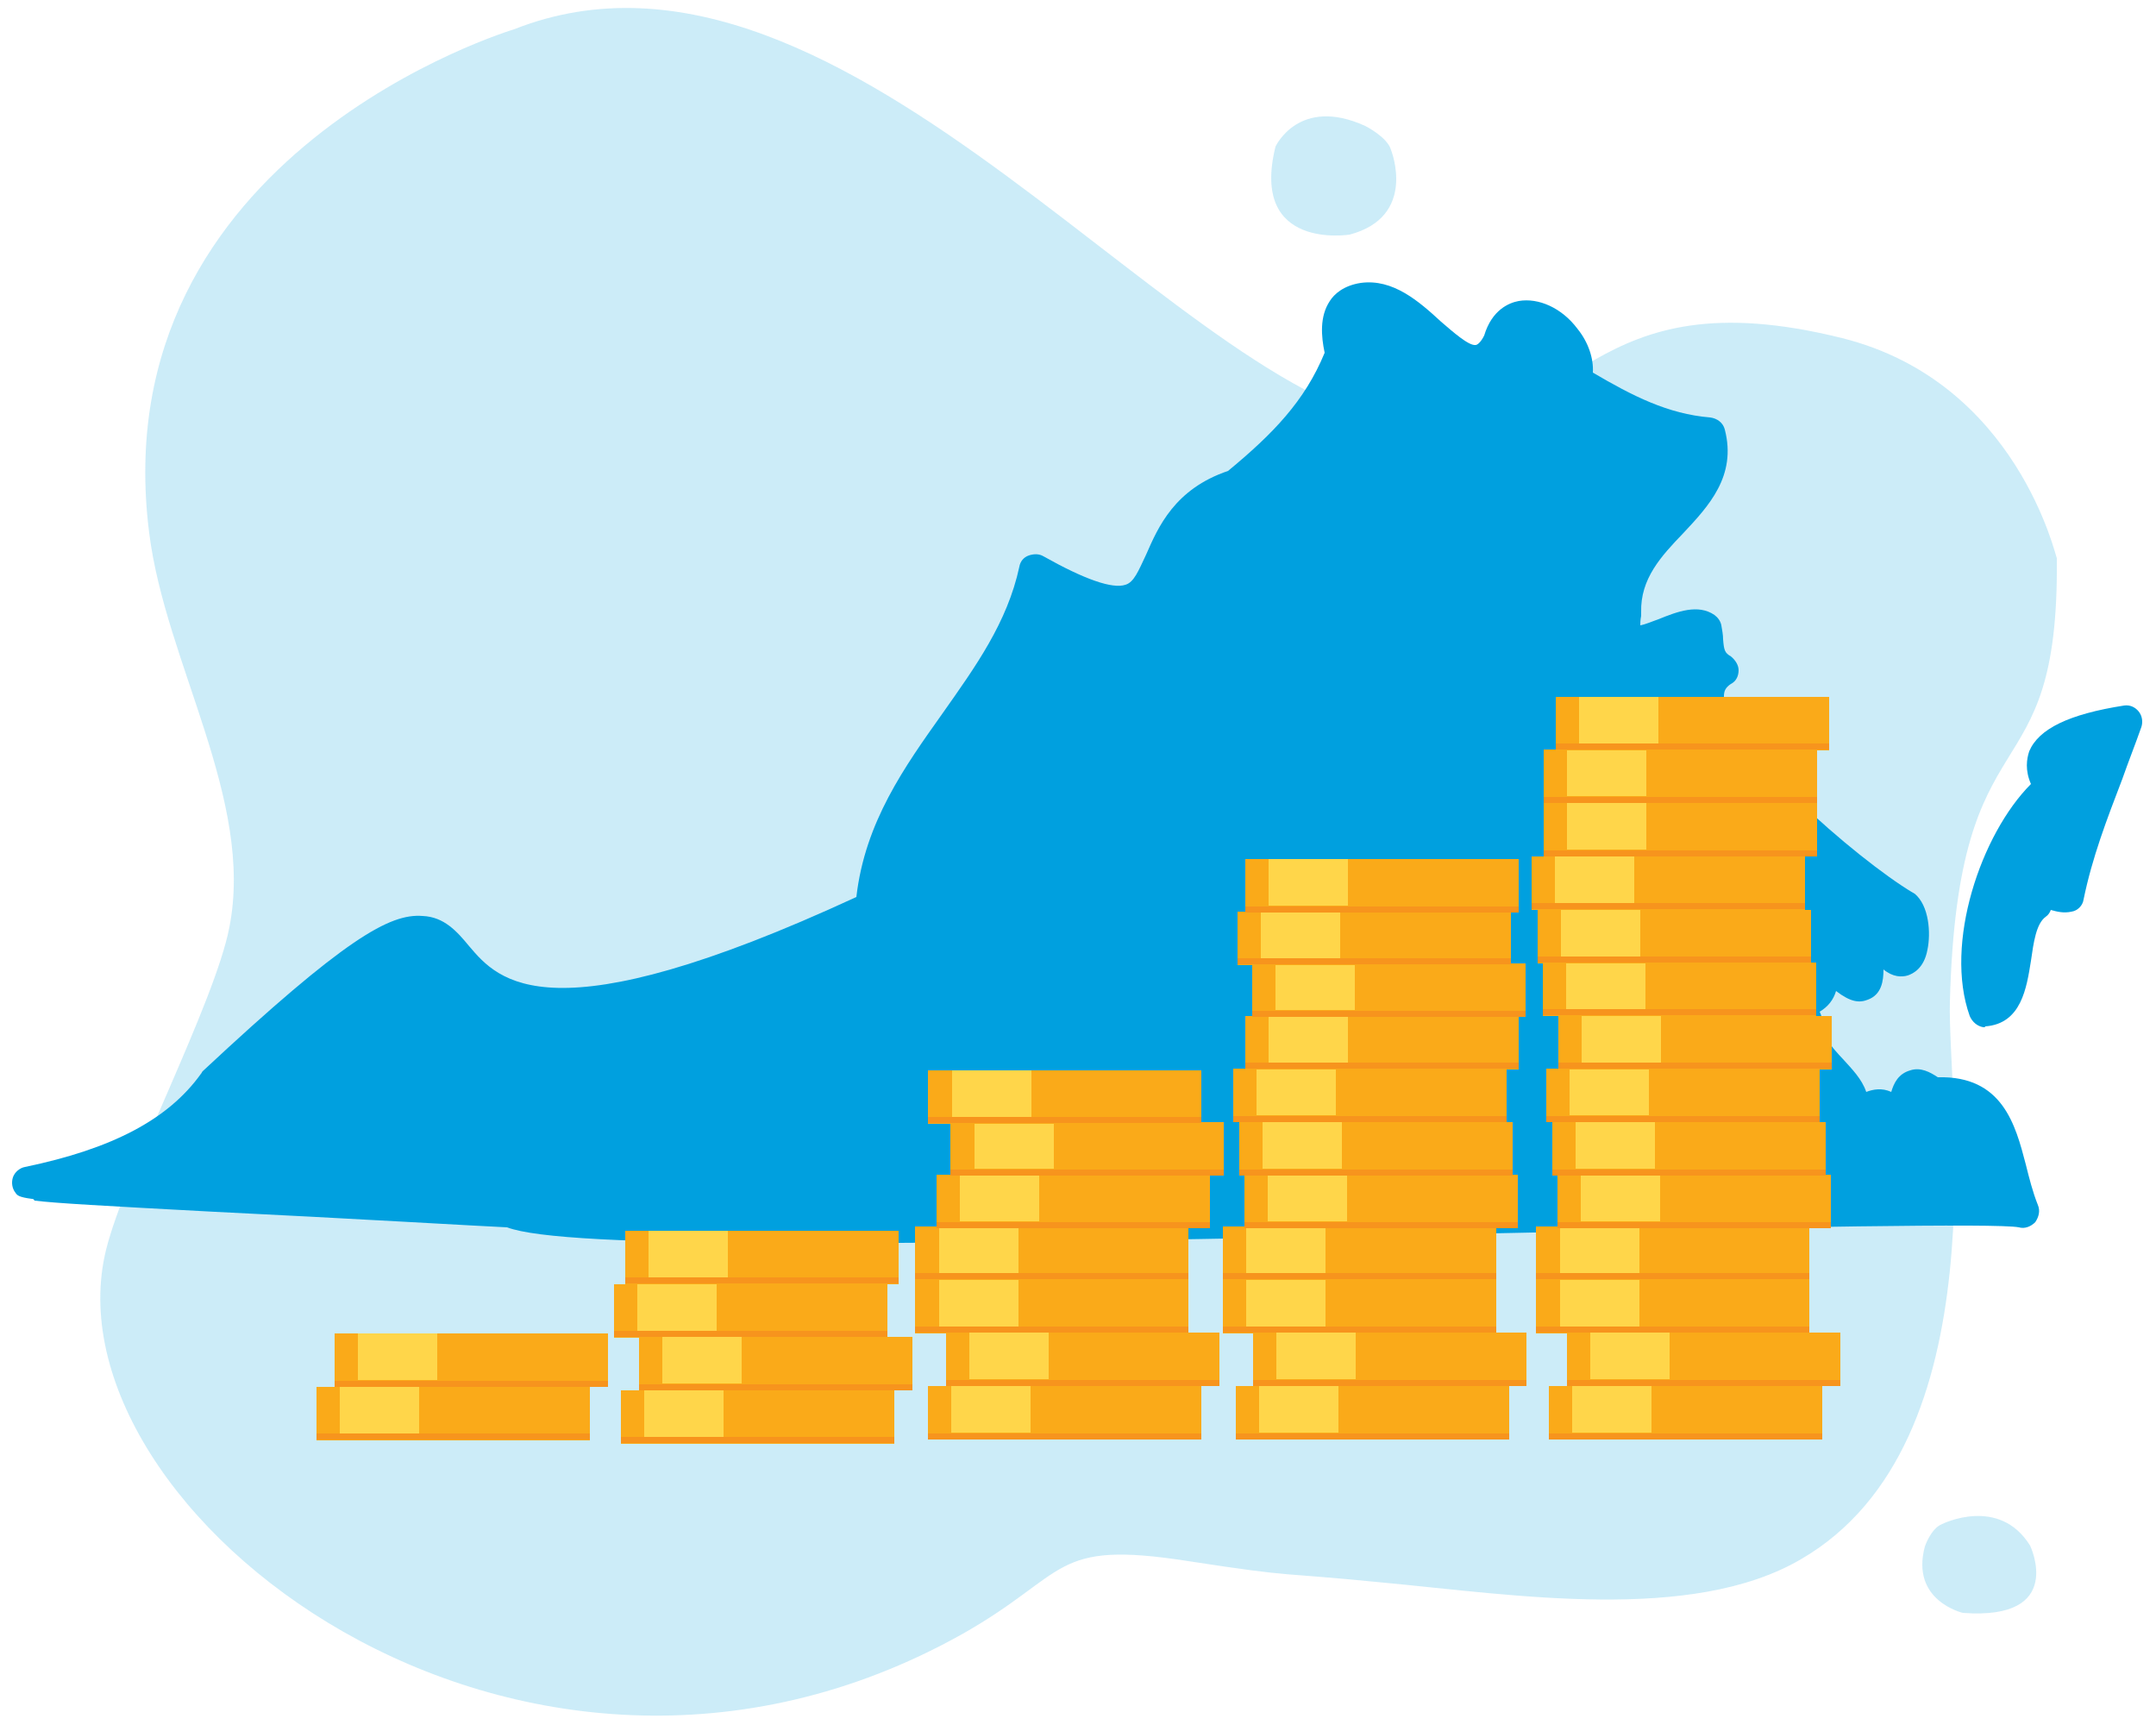 <svg xmlns="http://www.w3.org/2000/svg" xml:space="preserve" id="Layer_1" x="0" y="0" version="1.1" viewBox="0 0 250 200"><style>.st0{opacity:.2;enable-background:new}.st0,.st1{fill:#00a0df}.st2{fill:#faaa19}.st3{fill:#ffd64a}.st4{fill:#f7941d}</style><path d="M213.6 39.2c-29.7-7.4-30.5 10.7-48.9 10.2-26.5-.7-66.4-61.3-105.1-46 0 0-47.9 14.3-42.3 58.4 1.9 15.1 12.2 30.9 9.3 45.7-1.7 8.8-12.1 28.5-14.3 37.4-7.4 30 47.8 73.3 99.2 44.6 12.6-7.1 10.3-11 26.3-8.5 13 2 9.7 1.2 22.7 2.5 15 1.4 35.6 4.7 48.3-2.7 23.3-13.5 17-53.7 17.3-64.6.9-35 12.7-22.9 12.4-51.5-.1.1-4.5-20.4-24.9-25.5zM225.2 176.7s6.6-3.3 10.2 2.5c0 0 4.2 8.7-7.8 7.8 0 0-6.1-1.4-4.4-7.7 0 0 .7-2.1 2-2.6z" class="st0"/><path d="M161.3 17.4s3.1 7.7-4.8 9.8c0 0-11.6 1.9-8.6-10.2 0 0 2.7-5.9 10.4-2.4 0 0 2.6 1.3 3 2.8z" class="st0"/><path d="M230 119.1c-.7-.1-1.3-.6-1.6-1.3-3-8.4 1.3-21.1 7.1-26.9-.7-1.6-.5-2.9-.2-3.8 1.1-2.6 4.6-4.3 11-5.3.7-.1 1.3.2 1.7.7s.5 1.2.3 1.8c-.7 2-1.5 4-2.2 6-1.8 4.7-3.5 9.1-4.5 14-.1.7-.7 1.3-1.4 1.4-.9.2-1.7 0-2.4-.2-.1.3-.3.6-.6.8-1.1.8-1.4 3-1.7 5.1-.5 3.1-1.1 7.3-5.3 7.6 0 .1-.1.1-.2.1" class="st1"/><path d="M3.7 139c-1.5-.2-1.7-.4-1.9-.7-.4-.5-.5-1.2-.3-1.8s.8-1.1 1.4-1.2c10.1-2.1 16.6-5.5 20.4-10.8.1-.1.1-.2.2-.3 16.5-15.4 21.7-18.3 25.5-18 2.5.1 4 1.8 5.4 3.5 3.4 4 9.2 10.8 44.9-5.7 1-8.7 5.6-15.1 10-21.3 3.8-5.4 7.5-10.5 8.9-17 .1-.6.5-1.1 1.1-1.3.6-.2 1.2-.2 1.7.1 4.8 2.7 8 3.8 9.5 3.3 1-.3 1.5-1.6 2.4-3.5 1.4-3.2 3.3-7.6 9.5-9.7 5.2-4.3 8.9-8.1 11.2-13.7-.4-1.9-.6-4.2.6-6 .5-.8 1.6-1.8 3.6-2.1 3.7-.5 6.7 2.1 9.3 4.5 1.4 1.2 3.2 2.8 4 2.7.2 0 .6-.3 1-1.1.9-3 2.9-3.8 4-4 2.3-.4 5 .8 6.8 3.2 1.3 1.6 1.9 3.5 1.8 5.1 4.6 2.7 8.7 4.8 13.6 5.2.8.1 1.5.6 1.7 1.4 1.4 5.4-1.9 8.9-4.8 12-2.6 2.7-5 5.3-4.9 9.2v.4c-.1.5-.1.9-.1 1.1.6-.1 1.5-.5 2.1-.7 2.2-.9 4.6-1.8 6.5-.5.4.3.7.7.8 1.2.1.6.2 1.1.2 1.6.1 1.3.2 1.6.9 2 .5.4.9 1 .9 1.6 0 .7-.3 1.3-.9 1.6-.6.4-.8.8-.8 1.4.1 5.7 15.4 18.9 21.9 22.8.1 0 .1.1.2.1 1.7 1.4 1.9 4.6 1.5 6.5-.4 2.2-1.7 2.8-2.3 3-.7.2-1.7.2-2.8-.7 0 1.3-.2 2.9-1.8 3.5-1 .4-2 .3-3.7-1-.3 1-.9 1.8-1.9 2.4.2.4.3.8.3 1.2-.1 1.5.9 2.7 2.5 4.4.9 1 2.1 2.2 2.6 3.7.8-.3 1.8-.5 2.9 0 .3-1 .8-2.1 2.2-2.5 1.2-.4 2.3.2 3.2.8 7.5-.2 9 5.5 10.2 10.1.4 1.6.8 3.2 1.4 4.7.3.7.1 1.4-.3 2-.5.5-1.2.8-1.9.6-2.4-.5-28.6 0-56.3.6-75.7 1.6-112.4 1.9-119-.6-2.4-.1-19.4-1.1-33.9-1.8-13.1-.7-18.5-1-20.9-1.3-.1-.2-.2-.2-.3-.2" class="st1"/><path d="M36.7 160.8h31.7v6.2H36.7z" class="st2"/><path d="M39.4 160.8h9.2v5.4h-9.2z" class="st3"/><path d="M38.8 154.6h31.7v6.2H38.8z" class="st2"/><path d="M41.5 154.6h9.2v5.4h-9.2z" class="st3"/><path d="M36.7 166.2h31.7v.7H36.7zM38.8 160.1h31.7v.7H38.8z" class="st4"/><path d="M71.2 148.9h31.7v6.2H71.2z" class="st2"/><path d="M73.9 148.9h9.2v5.4h-9.2z" class="st3"/><path d="M72.5 142.7h31.7v6.2H72.5z" class="st2"/><path d="M75.2 142.7h9.2v5.4h-9.2z" class="st3"/><path d="M72 161.2h31.7v6.2H72z" class="st2"/><path d="M74.7 161.2h9.2v5.4h-9.2z" class="st3"/><path d="M74.1 155h31.7v6.2H74.1z" class="st2"/><path d="M76.8 155H86v5.4h-9.2z" class="st3"/><path d="M72 166.6h31.7v.7H72zM74.1 160.5h31.7v.7H74.1zM71.2 154.3h31.7v.7H71.2zM72.5 148.1h31.7v.7H72.5z" class="st4"/><path d="M106.1 148.4h31.7v6.2h-31.7z" class="st2"/><path d="M108.9 148.4h9.2v5.4h-9.2z" class="st3"/><path d="M106.1 142.2h31.7v6.2h-31.7z" class="st2"/><path d="M108.9 142.2h9.2v5.4h-9.2z" class="st3"/><path d="M107.6 160.7h31.7v6.2h-31.7z" class="st2"/><path d="M110.3 160.7h9.2v5.4h-9.2z" class="st3"/><path d="M109.7 154.5h31.7v6.2h-31.7z" class="st2"/><path d="M112.4 154.5h9.2v5.4h-9.2z" class="st3"/><path d="M107.6 166.2h31.7v.7h-31.7zM109.7 160h31.7v.7h-31.7zM106.1 153.8h31.7v.7h-31.7zM106.1 147.6h31.7v.7h-31.7z" class="st4"/><path d="M108.6 136.2h31.7v6.2h-31.7z" class="st2"/><path d="M111.3 136.2h9.2v5.4h-9.2z" class="st3"/><path d="M108.6 141.7h31.7v.7h-31.7z" class="st4"/><path d="M110.2 130.1h31.7v6.2h-31.7z" class="st2"/><path d="M113 130.1h9.2v5.4H113z" class="st3"/><path d="M110.2 135.6h31.7v.7h-31.7z" class="st4"/><path d="M107.6 124.1h31.7v6.2h-31.7z" class="st2"/><path d="M110.4 124.1h9.2v5.4h-9.2z" class="st3"/><path d="M107.6 129.5h31.7v.7h-31.7z" class="st4"/><path d="M141.8 148.4h31.7v6.2h-31.7z" class="st2"/><path d="M144.5 148.4h9.2v5.4h-9.2z" class="st3"/><path d="M141.8 142.2h31.7v6.2h-31.7z" class="st2"/><path d="M144.5 142.2h9.2v5.4h-9.2z" class="st3"/><path d="M143.3 160.7H175v6.2h-31.7z" class="st2"/><path d="M146 160.7h9.2v5.4H146z" class="st3"/><path d="M145.3 154.5H177v6.2h-31.7z" class="st2"/><path d="M148 154.5h9.2v5.4H148z" class="st3"/><path d="M143.3 166.2H175v.7h-31.7zM145.3 160H177v.7h-31.7zM141.8 153.8h31.7v.7h-31.7zM141.8 147.6h31.7v.7h-31.7z" class="st4"/><path d="M144.3 136.2H176v6.2h-31.7z" class="st2"/><path d="M147 136.2h9.2v5.4H147z" class="st3"/><path d="M144.3 141.7H176v.7h-31.7z" class="st4"/><path d="M143.7 130.1h31.7v6.2h-31.7z" class="st2"/><path d="M146.4 130.1h9.2v5.4h-9.2z" class="st3"/><path d="M143.7 135.6h31.7v.7h-31.7z" class="st4"/><path d="M143 123.9h31.7v6.2H143z" class="st2"/><path d="M145.7 123.9h9.2v5.4h-9.2z" class="st3"/><path d="M143 129.4h31.7v.7H143z" class="st4"/><path d="M144.4 117.8h31.7v6.2h-31.7z" class="st2"/><path d="M147.1 117.8h9.2v5.4h-9.2z" class="st3"/><path d="M144.4 123.2h31.7v.7h-31.7z" class="st4"/><path d="M145.2 111.7h31.7v6.2h-31.7z" class="st2"/><path d="M147.9 111.7h9.2v5.4h-9.2z" class="st3"/><path d="M145.2 117.2h31.7v.7h-31.7z" class="st4"/><path d="M143.5 105.7h31.7v6.2h-31.7z" class="st2"/><path d="M146.2 105.7h9.2v5.4h-9.2z" class="st3"/><path d="M143.5 111.1h31.7v.7h-31.7z" class="st4"/><path d="M144.4 99.6h31.7v6.2h-31.7z" class="st2"/><path d="M147.1 99.6h9.2v5.4h-9.2z" class="st3"/><path d="M144.4 105.1h31.7v.7h-31.7z" class="st4"/><path d="M178.1 148.4h31.7v6.2h-31.7z" class="st2"/><path d="M180.9 148.4h9.2v5.4h-9.2z" class="st3"/><path d="M178.1 142.2h31.7v6.2h-31.7z" class="st2"/><path d="M180.9 142.2h9.2v5.4h-9.2z" class="st3"/><path d="M179.6 160.7h31.7v6.2h-31.7z" class="st2"/><path d="M182.3 160.7h9.2v5.4h-9.2z" class="st3"/><path d="M181.7 154.5h31.7v6.2h-31.7z" class="st2"/><path d="M184.4 154.5h9.2v5.4h-9.2z" class="st3"/><path d="M179.6 166.2h31.7v.7h-31.7zM181.7 160h31.7v.7h-31.7zM178.1 153.8h31.7v.7h-31.7zM178.1 147.6h31.7v.7h-31.7z" class="st4"/><path d="M180.6 136.2h31.7v6.2h-31.7z" class="st2"/><path d="M183.3 136.2h9.2v5.4h-9.2z" class="st3"/><path d="M180.6 141.7h31.7v.7h-31.7z" class="st4"/><path d="M180 130.1h31.7v6.2H180z" class="st2"/><path d="M182.7 130.1h9.2v5.4h-9.2z" class="st3"/><path d="M180 135.6h31.7v.7H180z" class="st4"/><path d="M179.3 123.9H211v6.2h-31.7z" class="st2"/><path d="M182 123.9h9.2v5.4H182z" class="st3"/><path d="M179.3 129.4H211v.7h-31.7z" class="st4"/><path d="M180.7 117.8h31.7v6.2h-31.7z" class="st2"/><path d="M183.4 117.8h9.2v5.4h-9.2z" class="st3"/><path d="M180.7 123.2h31.7v.7h-31.7z" class="st4"/><path d="M178.9 111.6h31.7v6.2h-31.7z" class="st2"/><path d="M181.6 111.6h9.2v5.4h-9.2z" class="st3"/><path d="M178.9 117h31.7v.7h-31.7z" class="st4"/><path d="M178.3 105.5H210v6.2h-31.7z" class="st2"/><path d="M181 105.5h9.2v5.4H181z" class="st3"/><path d="M178.3 110.9H210v.7h-31.7z" class="st4"/><path d="M177.6 99.3h31.7v6.2h-31.7z" class="st2"/><path d="M180.3 99.3h9.2v5.4h-9.2z" class="st3"/><path d="M177.6 104.7h31.7v.7h-31.7z" class="st4"/><path d="M179 93.1h31.7v6.2H179z" class="st2"/><path d="M181.7 93.1h9.2v5.4h-9.2z" class="st3"/><path d="M179 98.6h31.7v.7H179z" class="st4"/><path d="M179 86.9h31.7v6.2H179z" class="st2"/><path d="M181.7 86.9h9.2v5.4h-9.2z" class="st3"/><path d="M179 92.4h31.7v.7H179z" class="st4"/><path d="M180.4 80.8h31.7V87h-31.7z" class="st2"/><path d="M183.1 80.8h9.2v5.4h-9.2z" class="st3"/><path d="M180.4 86.2h31.7v.7h-31.7z" class="st4"/></svg>